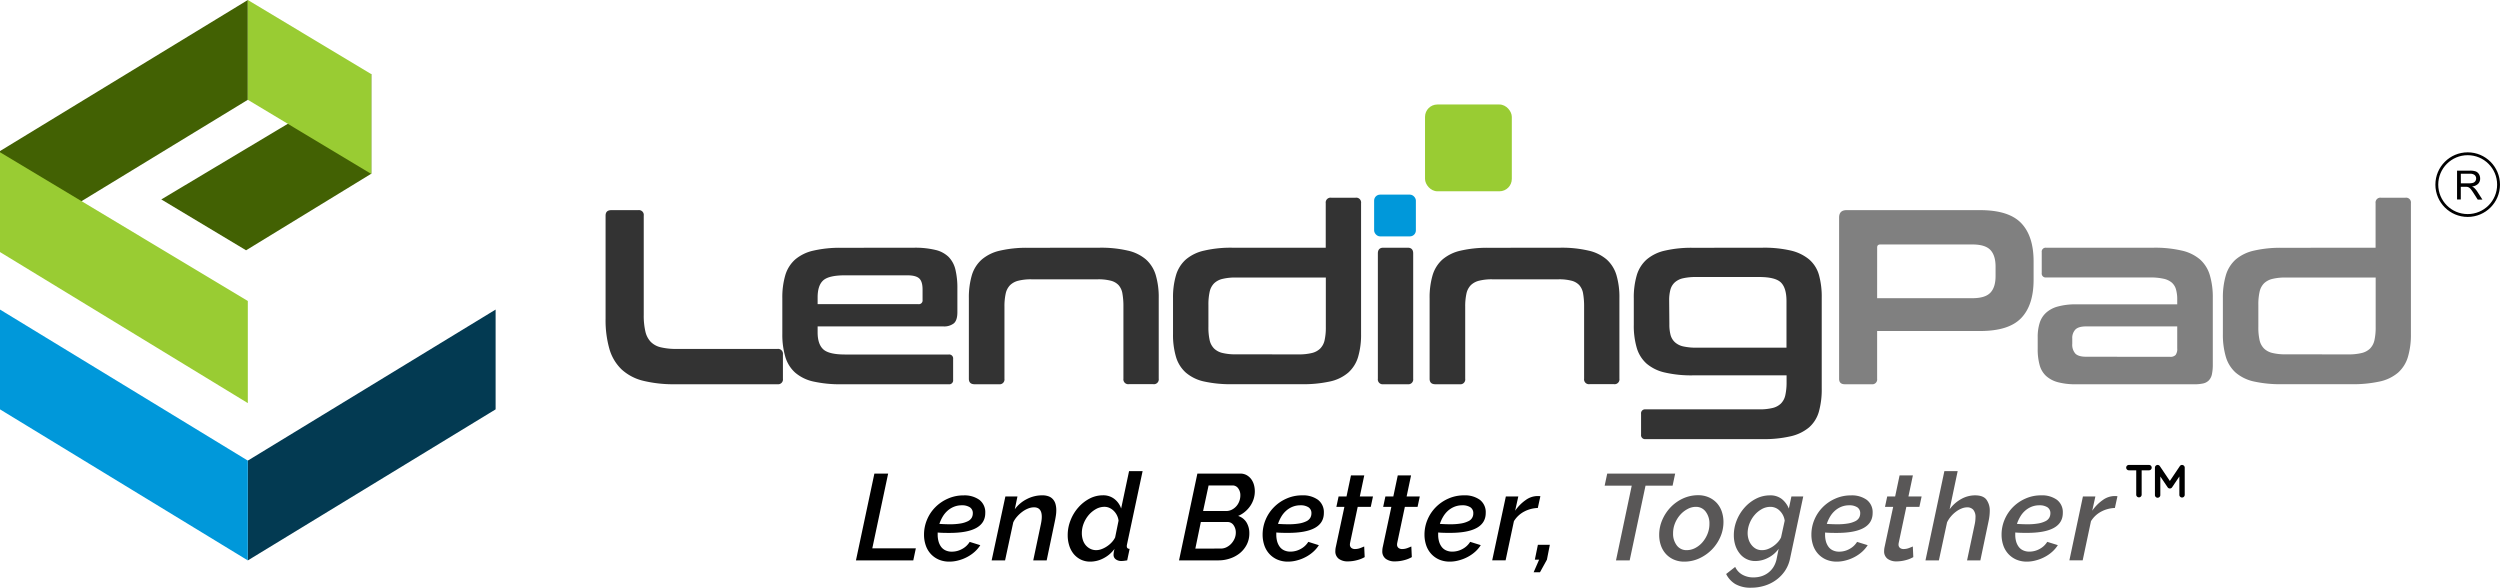 <?xml version="1.0" encoding="UTF-8"?> <svg xmlns="http://www.w3.org/2000/svg" id="Layer_1" data-name="Layer 1" viewBox="0 0 1128.05 265.18"><defs><style>.cls-1{fill:#033a52;}.cls-1,.cls-2,.cls-3,.cls-4,.cls-5,.cls-6{fill-rule:evenodd;}.cls-2{fill:#426103;}.cls-3,.cls-8{fill:#9c3;}.cls-4,.cls-7{fill:#0098da;}.cls-5{fill:#333;}.cls-6{fill:gray;}.cls-9{fill:none;stroke:#000;stroke-miterlimit:10;stroke-width:1.29px;}.cls-10{fill:#595757;}</style></defs><polygon class="cls-1" points="223.63 139.68 111.82 207.84 111.82 252.87 223.63 184.71 223.63 139.68"></polygon><polygon class="cls-2" points="0 113.19 111.82 45.03 111.82 0 0 68.16 0 113.19"></polygon><polygon class="cls-2" points="167.53 33.34 72.78 89.99 111.03 112.94 167.53 78.38 167.53 33.34"></polygon><polygon class="cls-3" points="0 68.69 111.82 135.81 111.82 181.89 0 113.73 0 68.69"></polygon><polygon class="cls-4" points="0 139.68 111.82 207.84 111.82 252.87 0 184.71 0 139.68"></polygon><polygon class="cls-3" points="167.53 78.49 111.82 45.03 111.82 0 167.53 33.45 167.53 78.49"></polygon><path class="cls-5" d="M288,94.82a2.18,2.18,0,0,1,2.47,2.47v44.78a31.78,31.78,0,0,0,.73,7.46,10,10,0,0,0,2.42,4.71,9.29,9.29,0,0,0,4.54,2.47,29.8,29.8,0,0,0,7.24.73H350.8a2.19,2.19,0,0,1,2.47,2.47v11a2.19,2.19,0,0,1-2.47,2.47H304.68a57.78,57.78,0,0,1-14.48-1.57,22.12,22.12,0,0,1-9.71-5.11,20.71,20.71,0,0,1-5.5-9.2,47.29,47.29,0,0,1-1.74-13.75V97.29c0-1.65.86-2.47,2.59-2.47Z"></path><path class="cls-5" d="M412.58,111.77a39.29,39.29,0,0,1,9.49,1,12.61,12.61,0,0,1,5.94,3.14,12.14,12.14,0,0,1,3.09,5.72,35.36,35.36,0,0,1,.89,8.59v10.66c0,2.4-.52,4.06-1.57,5a7.08,7.08,0,0,1-4.82,1.4H368.93v2.69q0,5.28,2.52,7.63t9.82,2.36h46.8a1.78,1.78,0,0,1,2,2v9.43a1.78,1.78,0,0,1-2,2H379.7A55.55,55.55,0,0,1,367,172.15a18.83,18.83,0,0,1-8.19-4,15.36,15.36,0,0,1-4.44-7.07A35.41,35.41,0,0,1,353,150.71V134.55a35.41,35.41,0,0,1,1.34-10.38,15.36,15.36,0,0,1,4.44-7.07,19.09,19.09,0,0,1,8.19-4,53.07,53.07,0,0,1,12.74-1.29Zm-43.65,25.47h45.45a1.68,1.68,0,0,0,1.9-1.91v-4.71c0-2.32-.48-4-1.46-4.94s-2.76-1.45-5.38-1.45H381.27q-7.29,0-9.82,2.29t-2.52,7.69Z"></path><path class="cls-5" d="M496.13,111.77a53.11,53.11,0,0,1,12.68,1.29,19,19,0,0,1,8.25,4,15.36,15.36,0,0,1,4.44,7.07,35.08,35.08,0,0,1,1.34,10.38v36.36a2.18,2.18,0,0,1-2.47,2.47h-11a2.18,2.18,0,0,1-2.46-2.47V138.37a32.79,32.79,0,0,0-.45-5.9,7.57,7.57,0,0,0-1.74-3.82,7.31,7.31,0,0,0-3.54-2,22.18,22.18,0,0,0-5.83-.62H465.49a23.52,23.52,0,0,0-5.94.62,8.14,8.14,0,0,0-3.76,2,7.78,7.78,0,0,0-2,3.82,26.71,26.71,0,0,0-.56,5.9v32.54a2.18,2.18,0,0,1-2.47,2.47h-11c-1.72,0-2.59-.83-2.59-2.47V134.55a35.38,35.38,0,0,1,1.35-10.38A15.36,15.36,0,0,1,443,117.1a19,19,0,0,1,8.19-4,53,53,0,0,1,12.73-1.29Z"></path><path class="cls-5" d="M598.2,111.77V91.68a2.18,2.18,0,0,1,2.47-2.47h11a2.18,2.18,0,0,1,2.47,2.47v59a35.08,35.08,0,0,1-1.34,10.38,15.36,15.36,0,0,1-4.44,7.07,18.74,18.74,0,0,1-8.25,4,55.66,55.66,0,0,1-12.68,1.23H556a55.55,55.55,0,0,1-12.74-1.23,18.77,18.77,0,0,1-8.19-4,15.26,15.26,0,0,1-4.43-7.07,35.05,35.05,0,0,1-1.35-10.38V134.55a35.05,35.05,0,0,1,1.35-10.38,15.26,15.26,0,0,1,4.43-7.07,19,19,0,0,1,8.19-4A53.07,53.07,0,0,1,556,111.77Zm-12.34,48.14a24.59,24.59,0,0,0,6.06-.62,8,8,0,0,0,3.76-2,7.61,7.61,0,0,0,2-3.76,25.9,25.9,0,0,0,.56-5.94V125.23H557.58a24.13,24.13,0,0,0-6,.62,8.15,8.15,0,0,0-3.76,2,7.77,7.77,0,0,0-2,3.82,26.62,26.62,0,0,0-.56,5.89v10a26.47,26.47,0,0,0,.56,5.94,7.69,7.69,0,0,0,2,3.76,8.06,8.06,0,0,0,3.76,2,24.13,24.13,0,0,0,6,.62Z"></path><path class="cls-5" d="M635.19,111.77c1.64,0,2.47.86,2.47,2.58v56.56a2.19,2.19,0,0,1-2.47,2.47h-11a2.18,2.18,0,0,1-2.47-2.47V114.35c0-1.72.82-2.58,2.47-2.58Zm0-22.78a2.18,2.18,0,0,1,2.47,2.46v10.67c0,1.71-.83,2.58-2.47,2.58h-11a2.29,2.29,0,0,1-2.59-2.58V91.45c0-1.64.86-2.46,2.59-2.46Z"></path><path class="cls-5" d="M704,111.77a53.11,53.11,0,0,1,12.68,1.29,19,19,0,0,1,8.25,4,15.36,15.36,0,0,1,4.44,7.07,35.08,35.08,0,0,1,1.34,10.38v36.36a2.18,2.18,0,0,1-2.47,2.47h-11a2.18,2.18,0,0,1-2.46-2.47V138.37a32.79,32.79,0,0,0-.45-5.9,7.57,7.57,0,0,0-1.74-3.82,7.31,7.31,0,0,0-3.54-2,22.18,22.18,0,0,0-5.83-.62H673.39a23.52,23.52,0,0,0-5.94.62,8.14,8.14,0,0,0-3.76,2,7.78,7.78,0,0,0-2,3.82,26.71,26.71,0,0,0-.56,5.9v32.54a2.18,2.18,0,0,1-2.47,2.47h-11c-1.72,0-2.59-.83-2.59-2.47V134.55a35.38,35.38,0,0,1,1.35-10.38,15.36,15.36,0,0,1,4.44-7.07,19,19,0,0,1,8.19-4,53,53,0,0,1,12.73-1.29Z"></path><path class="cls-5" d="M795.33,111.77a53,53,0,0,1,12.74,1.29,20.07,20.07,0,0,1,8.25,4,14.47,14.47,0,0,1,4.43,7A36.7,36.7,0,0,1,822,134.44v40.85a37.06,37.06,0,0,1-1.29,10.49,14.85,14.85,0,0,1-4.43,7.07,19.64,19.64,0,0,1-8.25,4,53,53,0,0,1-12.74,1.29H742.48a1.79,1.79,0,0,1-2-2v-9.43a1.79,1.79,0,0,1,2-2h51.28a24.59,24.59,0,0,0,6.06-.62,8.11,8.11,0,0,0,3.76-2,7.61,7.61,0,0,0,2-3.81,26.74,26.74,0,0,0,.56-6v-2.91H763.91a53,53,0,0,1-12.74-1.29,19.15,19.15,0,0,1-8.19-4,15.31,15.31,0,0,1-4.43-7.07,35.53,35.53,0,0,1-1.35-10.5V134.66a35.46,35.46,0,0,1,1.35-10.49A15.26,15.26,0,0,1,743,117.1a19,19,0,0,1,8.19-4,53,53,0,0,1,12.74-1.29Zm-42.08,34.56a18.32,18.32,0,0,0,.56,4.89,6.92,6.92,0,0,0,2,3.25,8.26,8.26,0,0,0,3.76,1.85,26.57,26.57,0,0,0,6,.56H806.1v-21c0-4-.84-6.77-2.52-8.42s-5-2.47-9.82-2.47H765.48a26.57,26.57,0,0,0-6,.56,8.26,8.26,0,0,0-3.76,1.85,6.92,6.92,0,0,0-2,3.31,18.42,18.42,0,0,0-.56,4.83Z"></path><path class="cls-6" d="M893.47,94.82q12.91,0,18.52,5.84t5.61,17.28v8.3q0,11.45-5.61,17.29t-18.52,5.83H847v21.55a2.18,2.18,0,0,1-2.47,2.47H832.42c-1.72,0-2.58-.83-2.58-2.47V98.19q0-3.37,3.37-3.37ZM847,134.55h43c3.82,0,6.51-.82,8.09-2.47s2.35-4.15,2.35-7.52V120.3q0-5.05-2.35-7.52c-1.58-1.65-4.27-2.47-8.09-2.47H848.47c-1,0-1.46.45-1.46,1.35Z"></path><path class="cls-6" d="M971.75,111.77a53.17,53.17,0,0,1,12.68,1.29,19.11,19.11,0,0,1,8.25,4,15.34,15.34,0,0,1,4.43,7.07,35.05,35.05,0,0,1,1.35,10.38V164.4a20.82,20.82,0,0,1-.39,4.43,5.7,5.7,0,0,1-1.35,2.75A5.08,5.08,0,0,1,994.2,173a17.28,17.28,0,0,1-4,.39H936.74a30.57,30.57,0,0,1-8.25-.95,12.83,12.83,0,0,1-5.33-2.87,10.39,10.39,0,0,1-2.86-4.94,26.58,26.58,0,0,1-.85-7.18v-5.39a20.93,20.93,0,0,1,.85-6.22,10.44,10.44,0,0,1,2.86-4.66,12.82,12.82,0,0,1,5.33-2.86,30.13,30.13,0,0,1,8.25-1h45.67v-2.13a16.26,16.26,0,0,0-.56-4.6,6.38,6.38,0,0,0-1.91-3.09,8.56,8.56,0,0,0-3.7-1.73,26.48,26.48,0,0,0-6.06-.57H923.27a1.78,1.78,0,0,1-2-2v-9.42a1.78,1.78,0,0,1,2-2ZM979.16,161a3.15,3.15,0,0,0,2.52-.84,4.57,4.57,0,0,0,.73-3v-9.88H941.34q-3.48,0-4.88,1.41a5.5,5.5,0,0,0-1.41,4.09v2.36a6,6,0,0,0,1.41,4.43q1.39,1.4,4.88,1.4Z"></path><path class="cls-6" d="M1071.91,111.77V91.68a2.18,2.18,0,0,1,2.47-2.47h11a2.18,2.18,0,0,1,2.47,2.47v59a35.05,35.05,0,0,1-1.35,10.38,15.34,15.34,0,0,1-4.43,7.07,18.85,18.85,0,0,1-8.25,4,55.66,55.66,0,0,1-12.68,1.23h-31.43a55.46,55.46,0,0,1-12.73-1.23,18.87,18.87,0,0,1-8.2-4,15.33,15.33,0,0,1-4.42-7.07,35.05,35.05,0,0,1-1.35-10.38V134.55a35.05,35.05,0,0,1,1.35-10.38,15.33,15.33,0,0,1,4.42-7.07,19.13,19.13,0,0,1,8.2-4,53,53,0,0,1,12.73-1.29Zm-12.34,48.14a24.64,24.64,0,0,0,6.06-.62,8.06,8.06,0,0,0,3.76-2,7.69,7.69,0,0,0,2-3.76,26.47,26.47,0,0,0,.56-5.94V125.23h-40.62a24.07,24.07,0,0,0-6,.62,8.15,8.15,0,0,0-3.76,2,7.77,7.77,0,0,0-2,3.82,26,26,0,0,0-.56,5.89v10a25.9,25.9,0,0,0,.56,5.94,7.69,7.69,0,0,0,2,3.76,8.06,8.06,0,0,0,3.76,2,24.07,24.07,0,0,0,6,.62Z"></path><rect class="cls-7" x="620.03" y="87.82" width="18.84" height="18.84" rx="2.69"></rect><rect class="cls-8" x="643" y="47.15" width="39.16" height="39.16" rx="5.58"></rect><path d="M1108.67,90V77h5.78a7.58,7.58,0,0,1,2.65.35,2.9,2.9,0,0,1,1.45,1.24,3.72,3.72,0,0,1,.54,2,3.3,3.3,0,0,1-.9,2.34,4.55,4.55,0,0,1-2.77,1.2,4.59,4.59,0,0,1,1,.65,9.5,9.5,0,0,1,1.43,1.74l2.27,3.55H1118l-1.73-2.71c-.5-.79-.92-1.39-1.24-1.8a3.71,3.71,0,0,0-.88-.87,2.4,2.4,0,0,0-.79-.35,5.28,5.28,0,0,0-1-.06h-2V90Zm1.72-7.29h3.71a5.64,5.64,0,0,0,1.85-.24,2.08,2.08,0,0,0,1-.78,2.13,2.13,0,0,0,.34-1.17,2,2,0,0,0-.67-1.53,3.18,3.18,0,0,0-2.12-.59h-4.13Z"></path><circle class="cls-9" cx="1113.47" cy="83.31" r="13.93"></circle><path d="M394.54,213.69h6.21l-7.15,33.72h19.65l-1.16,5.46H386.22Z"></path><path d="M428.44,253.42a12,12,0,0,1-4.87-.93,10.7,10.7,0,0,1-3.61-2.57,10.82,10.82,0,0,1-2.25-3.86,14.56,14.56,0,0,1-.77-4.83,17.1,17.1,0,0,1,1.35-6.73,17.49,17.49,0,0,1,3.74-5.63A18.16,18.16,0,0,1,427.7,225a17.05,17.05,0,0,1,7.07-1.47,11.52,11.52,0,0,1,7.13,2,7,7,0,0,1,2.67,5.93q0,9-16.13,9c-1.58,0-3.36,0-5.34-.17v1a10.9,10.9,0,0,0,.39,3,7.38,7.38,0,0,0,1.15,2.43,5.21,5.21,0,0,0,2,1.62,6.53,6.53,0,0,0,2.87.58,9.48,9.48,0,0,0,4.56-1.18,9,9,0,0,0,3.47-3.23l4.79,1.49a14.3,14.3,0,0,1-2.56,3,16.77,16.77,0,0,1-3.33,2.31,17.64,17.64,0,0,1-3.85,1.52A15.68,15.68,0,0,1,428.44,253.42ZM434,228a9.32,9.32,0,0,0-3.63.69,10,10,0,0,0-2.92,1.85,11.21,11.21,0,0,0-2.15,2.68,17.69,17.69,0,0,0-1.43,3.17c1.69.11,3.25.17,4.68.17a28.07,28.07,0,0,0,4.9-.36,11.56,11.56,0,0,0,3.22-1,4.09,4.09,0,0,0,1.76-1.54,4,4,0,0,0,.52-2,3.09,3.09,0,0,0-1.32-2.76A6.45,6.45,0,0,0,434,228Z"></path><path d="M453.65,224h5.45l-1.21,5.79a15.12,15.12,0,0,1,5.45-4.6,15,15,0,0,1,6.93-1.69,8.06,8.06,0,0,1,3,.5,4.8,4.8,0,0,1,1.95,1.41,5.52,5.52,0,0,1,1.07,2.12,10.32,10.32,0,0,1,.33,2.71,15.84,15.84,0,0,1-.19,2.42c-.13.85-.28,1.71-.47,2.6l-3.68,17.6h-6.06l3.41-16.17c.15-.7.26-1.33.33-1.9a11.64,11.64,0,0,0,.11-1.63q0-4.24-3.52-4.25a7.2,7.2,0,0,0-2.53.5,11.18,11.18,0,0,0-2.59,1.41,14.94,14.94,0,0,0-2.39,2.15,11.1,11.1,0,0,0-1.84,2.73l-3.69,17.16h-6.06Z"></path><path d="M492,253.42a9.69,9.69,0,0,1-4.32-.93,9.79,9.79,0,0,1-3.22-2.54,11.22,11.22,0,0,1-2-3.78,15.42,15.42,0,0,1-.69-4.67,18,18,0,0,1,1.3-6.78,19.15,19.15,0,0,1,3.49-5.74,17.75,17.75,0,0,1,5.06-4,12.87,12.87,0,0,1,6-1.49,8.13,8.13,0,0,1,5.26,1.69,9.08,9.08,0,0,1,3,4.27l3.58-16.88h6.11l-7.05,33.11c0,.18-.06.34-.08.47a2.38,2.38,0,0,0,0,.36c0,.73.42,1.12,1.27,1.15l-1.1,5.19-1.41.2a9.48,9.48,0,0,1-1.07.08,4.24,4.24,0,0,1-2.67-.75,2.46,2.46,0,0,1-1-2.07,7,7,0,0,1,.08-1,12.53,12.53,0,0,1,.36-1.66,14.09,14.09,0,0,1-5.07,4.3A12.84,12.84,0,0,1,492,253.42Zm2.64-5.18a7,7,0,0,0,2.34-.44,11.45,11.45,0,0,0,2.42-1.22,11.77,11.77,0,0,0,2.18-1.82,9.27,9.27,0,0,0,1.59-2.26l1.54-7.56a7.25,7.25,0,0,0-.74-2.46,7.41,7.41,0,0,0-1.46-2,6.73,6.73,0,0,0-1.92-1.32,5.41,5.41,0,0,0-2.21-.47,7.82,7.82,0,0,0-3.93,1.05,12.16,12.16,0,0,0-3.25,2.7,13.47,13.47,0,0,0-2.23,3.78,11.78,11.78,0,0,0-.82,4.28,10,10,0,0,0,.44,3.06,6.9,6.9,0,0,0,1.29,2.43,6.56,6.56,0,0,0,2.06,1.63A6,6,0,0,0,494.65,248.24Z"></path><path d="M540.28,213.69H559.6a5.86,5.86,0,0,1,2.89.69,6.59,6.59,0,0,1,2.06,1.79,8,8,0,0,1,1.24,2.54,10.94,10.94,0,0,1,.41,3,11.41,11.41,0,0,1-.52,3.4,11.81,11.81,0,0,1-1.51,3.14,12.78,12.78,0,0,1-2.4,2.65,11.64,11.64,0,0,1-3.11,1.9,6.87,6.87,0,0,1,3.77,2.9,9.16,9.16,0,0,1,1.29,4.94,10.87,10.87,0,0,1-1.18,5.13,12.13,12.13,0,0,1-3.11,3.84A14.1,14.1,0,0,1,555,252a16,16,0,0,1-5.2.85H532Zm10.62,33.83a5.66,5.66,0,0,0,2.48-.58,7.3,7.3,0,0,0,2.14-1.57,8.31,8.31,0,0,0,1.52-2.29,6.77,6.77,0,0,0,.58-2.74,5.66,5.66,0,0,0-1-3.36,3.23,3.23,0,0,0-2.78-1.44h-12l-2.48,12Zm2.48-16.94a5.41,5.41,0,0,0,2.36-.56,6.76,6.76,0,0,0,2-1.48,6.92,6.92,0,0,0,1.4-2.24,7.33,7.33,0,0,0,.53-2.79,5.12,5.12,0,0,0-1-3.2,3.06,3.06,0,0,0-2.56-1.27H545.34l-2.48,11.54Z"></path><path d="M581.23,253.42a12,12,0,0,1-4.87-.93,10.6,10.6,0,0,1-3.61-2.57,11,11,0,0,1-2.26-3.86,14.82,14.82,0,0,1-.77-4.83,17.1,17.1,0,0,1,1.35-6.73,17.68,17.68,0,0,1,3.75-5.63,18.23,18.23,0,0,1,5.66-3.89,17.1,17.1,0,0,1,7.08-1.47,11.48,11.48,0,0,1,7.12,2,7,7,0,0,1,2.67,5.93q0,9-16.12,9c-1.58,0-3.36,0-5.34-.17v1a11.31,11.31,0,0,0,.38,3,7.6,7.6,0,0,0,1.16,2.43,5.07,5.07,0,0,0,2,1.62,6.52,6.52,0,0,0,2.86.58,9.52,9.52,0,0,0,4.57-1.18,9.08,9.08,0,0,0,3.47-3.23L595.1,246a14.3,14.3,0,0,1-2.56,3,16.77,16.77,0,0,1-3.33,2.31,17.84,17.84,0,0,1-3.85,1.52A15.68,15.68,0,0,1,581.23,253.42ZM586.79,228a9.37,9.37,0,0,0-3.64.69,10,10,0,0,0-2.91,1.85,11.21,11.21,0,0,0-2.15,2.68,17,17,0,0,0-1.43,3.17c1.69.11,3.25.17,4.68.17a28.07,28.07,0,0,0,4.9-.36,11.56,11.56,0,0,0,3.22-1,4.09,4.09,0,0,0,1.76-1.54,4,4,0,0,0,.52-2,3.09,3.09,0,0,0-1.32-2.76A6.45,6.45,0,0,0,586.79,228Z"></path><path d="M608.14,253.31a6.62,6.62,0,0,1-4-1.13,4.1,4.1,0,0,1-1.6-3.61,7.82,7.82,0,0,1,.22-1.82l3.86-18.05H603l1-4.69h3.58l2-9.49h6l-2,9.49h5.94l-1,4.69h-5.89l-3.41,16.11a4.17,4.17,0,0,0-.11.83,1.87,1.87,0,0,0,.66,1.6,2.58,2.58,0,0,0,1.59.5,6.84,6.84,0,0,0,2.43-.44c.77-.3,1.35-.53,1.76-.72l.22,4.8a13.14,13.14,0,0,1-3.36,1.35A16.08,16.08,0,0,1,608.14,253.31Z"></path><path d="M629.33,253.31a6.62,6.62,0,0,1-4-1.13,4.1,4.1,0,0,1-1.6-3.61,7.82,7.82,0,0,1,.22-1.82l3.86-18.05h-3.69l1-4.69h3.58l2-9.49h6l-2,9.49h5.94l-1,4.69H633.9l-3.41,16.11a4.17,4.17,0,0,0-.11.83,1.87,1.87,0,0,0,.66,1.6,2.58,2.58,0,0,0,1.59.5,6.84,6.84,0,0,0,2.43-.44c.77-.3,1.35-.53,1.76-.72l.22,4.8a13.14,13.14,0,0,1-3.36,1.35A16.08,16.08,0,0,1,629.33,253.31Z"></path><path d="M654.27,253.42a12.07,12.07,0,0,1-4.88-.93,10.66,10.66,0,0,1-3.6-2.57,11,11,0,0,1-2.26-3.86,14.82,14.82,0,0,1-.77-4.83,17.1,17.1,0,0,1,1.35-6.73,17.82,17.82,0,0,1,3.74-5.63,18.4,18.4,0,0,1,5.67-3.89,17.09,17.09,0,0,1,7.07-1.47,11.5,11.5,0,0,1,7.13,2,7,7,0,0,1,2.67,5.93q0,9-16.12,9c-1.58,0-3.36,0-5.34-.17v1a10.91,10.91,0,0,0,.38,3,7.39,7.39,0,0,0,1.16,2.43,5.07,5.07,0,0,0,2,1.62,6.52,6.52,0,0,0,2.86.58,9.52,9.52,0,0,0,4.57-1.18,9.08,9.08,0,0,0,3.47-3.23l4.78,1.49a14,14,0,0,1-2.55,3,16.77,16.77,0,0,1-3.33,2.31,17.72,17.72,0,0,1-3.86,1.52A15.55,15.55,0,0,1,654.27,253.42ZM659.82,228a9.32,9.32,0,0,0-3.63.69,10.14,10.14,0,0,0-2.92,1.85,11.42,11.42,0,0,0-2.14,2.68,16.39,16.39,0,0,0-1.43,3.17c1.68.11,3.24.17,4.68.17a28,28,0,0,0,4.89-.36,11.45,11.45,0,0,0,3.22-1,3.73,3.73,0,0,0,2.29-3.55,3.09,3.09,0,0,0-1.32-2.76A6.47,6.47,0,0,0,659.82,228Z"></path><path d="M679.47,224h5.62l-1.43,6.46a18.8,18.8,0,0,1,4.73-4.8,9.15,9.15,0,0,1,5.23-1.83c.36,0,.65,0,.85,0l.58.08-1.16,5.3a14.09,14.09,0,0,0-6.16,1.63,12,12,0,0,0-4.62,4.33l-3.75,17.66h-6.05Z"></path><path d="M692,258.23l2.48-5.69h-1.93l1.38-6.73h5.39L698,252.54l-3.14,5.69Z"></path><path class="cls-10" d="M736.27,219.15H724.05l1.16-5.46h30.66l-1.16,5.46H742.49l-7.15,33.72h-6.17Z"></path><path class="cls-10" d="M759.94,253.42a11.45,11.45,0,0,1-4.84-1,10.53,10.53,0,0,1-3.53-2.6,11.06,11.06,0,0,1-2.17-3.8,14.28,14.28,0,0,1-.74-4.67,16.88,16.88,0,0,1,1.37-6.7,19.15,19.15,0,0,1,3.74-5.71,18.36,18.36,0,0,1,5.59-4,16.31,16.31,0,0,1,6.91-1.49,11.69,11.69,0,0,1,4.87,1,10.81,10.81,0,0,1,3.58,2.59,11,11,0,0,1,2.2,3.84,14.72,14.72,0,0,1,.74,4.69,16.7,16.7,0,0,1-1.37,6.62,19,19,0,0,1-3.77,5.69,19.21,19.21,0,0,1-5.62,4A16.13,16.13,0,0,1,759.94,253.42Zm1.15-5.18a8.32,8.32,0,0,0,3.78-.94,11,11,0,0,0,3.27-2.57,13.31,13.31,0,0,0,2.31-3.78,11.9,11.9,0,0,0,.88-4.58,8.72,8.72,0,0,0-1.68-5.49,5.38,5.38,0,0,0-4.48-2.18,7.78,7.78,0,0,0-3.74,1,11.69,11.69,0,0,0-3.28,2.59,13.21,13.21,0,0,0-2.34,3.78,11.9,11.9,0,0,0-.88,4.58,8.59,8.59,0,0,0,1.68,5.46A5.38,5.38,0,0,0,761.09,248.24Z"></path><path class="cls-10" d="M790.27,265.18a13.79,13.79,0,0,1-7.24-1.63,11,11,0,0,1-4.16-4.55l4.08-3.2a7.73,7.73,0,0,0,3.27,3.53,10,10,0,0,0,5,1.21,12.07,12.07,0,0,0,3.44-.49,10,10,0,0,0,3.11-1.55,9.74,9.74,0,0,0,2.45-2.65,11.14,11.14,0,0,0,1.46-3.81l.88-4.41a13.05,13.05,0,0,1-4.79,4.08,12.55,12.55,0,0,1-5.67,1.44,8.8,8.8,0,0,1-7.18-3.48A11.68,11.68,0,0,1,783,246a14.73,14.73,0,0,1-.66-4.47,17.87,17.87,0,0,1,1.32-6.78,19.31,19.31,0,0,1,3.55-5.74,17.68,17.68,0,0,1,5.17-4,13.73,13.73,0,0,1,6.25-1.49,8.3,8.3,0,0,1,5.37,1.66,10.64,10.64,0,0,1,3.16,4.3l1.16-5.46h5.34l-5.95,28a15.46,15.46,0,0,1-2.31,5.58,16.48,16.48,0,0,1-4,4.11,17.55,17.55,0,0,1-5.18,2.57A20.42,20.42,0,0,1,790.27,265.18Zm4.84-16.94a7.3,7.3,0,0,0,2.53-.47,11,11,0,0,0,2.42-1.27,12.14,12.14,0,0,0,2.09-1.82,8.8,8.8,0,0,0,1.49-2.18l1.65-7.56a7.65,7.65,0,0,0-2.26-4.5,5.86,5.86,0,0,0-4.18-1.74,7.81,7.81,0,0,0-4,1.08,11.86,11.86,0,0,0-3.28,2.76,13.17,13.17,0,0,0-2.2,3.8,11.89,11.89,0,0,0-.8,4.17,9.54,9.54,0,0,0,.47,3A7.49,7.49,0,0,0,790.4,246a6.41,6.41,0,0,0,2,1.66A5.83,5.83,0,0,0,795.11,248.24Z"></path><path class="cls-10" d="M828.85,253.42a12,12,0,0,1-4.87-.93,10.6,10.6,0,0,1-3.61-2.57,11,11,0,0,1-2.26-3.86,14.82,14.82,0,0,1-.77-4.83,17.1,17.1,0,0,1,1.35-6.73,17.68,17.68,0,0,1,3.75-5.63A18.23,18.23,0,0,1,828.1,225a17.1,17.1,0,0,1,7.08-1.47,11.48,11.48,0,0,1,7.12,2,7,7,0,0,1,2.67,5.93q0,9-16.12,9c-1.58,0-3.36,0-5.34-.17v1a11.31,11.31,0,0,0,.38,3,7.6,7.6,0,0,0,1.16,2.43,5.07,5.07,0,0,0,2,1.62,6.52,6.52,0,0,0,2.86.58,9.52,9.52,0,0,0,4.57-1.18,9.08,9.08,0,0,0,3.47-3.23l4.79,1.49a14.3,14.3,0,0,1-2.56,3,16.77,16.77,0,0,1-3.33,2.31,17.84,17.84,0,0,1-3.85,1.52A15.68,15.68,0,0,1,828.85,253.42ZM834.41,228a9.37,9.37,0,0,0-3.64.69,10,10,0,0,0-2.91,1.85,11.21,11.21,0,0,0-2.15,2.68,17,17,0,0,0-1.43,3.17c1.69.11,3.25.17,4.68.17a28.07,28.07,0,0,0,4.9-.36,11.56,11.56,0,0,0,3.22-1,4.09,4.09,0,0,0,1.76-1.54,4,4,0,0,0,.52-2,3.09,3.09,0,0,0-1.32-2.76A6.45,6.45,0,0,0,834.41,228Z"></path><path class="cls-10" d="M855.76,253.31a6.62,6.62,0,0,1-4-1.13,4.1,4.1,0,0,1-1.6-3.61,7.82,7.82,0,0,1,.22-1.82l3.86-18.05h-3.69l1-4.69h3.58l2-9.49h6l-2,9.49h5.94l-1,4.69h-5.89l-3.41,16.11a4.17,4.17,0,0,0-.11.83,1.87,1.87,0,0,0,.66,1.6,2.58,2.58,0,0,0,1.59.5,6.84,6.84,0,0,0,2.43-.44c.77-.3,1.35-.53,1.76-.72l.22,4.8a13.14,13.14,0,0,1-3.36,1.35A16,16,0,0,1,855.76,253.31Z"></path><path class="cls-10" d="M877.34,212.59h6l-3.63,17.21a16.08,16.08,0,0,1,5.23-4.63,12.75,12.75,0,0,1,6.22-1.66c2.49,0,4.23.66,5.2,2a8.27,8.27,0,0,1,1.46,5,20.23,20.23,0,0,1-.14,2.29c-.09.79-.23,1.61-.41,2.46l-3.69,17.6h-6L891,236.7a15.7,15.7,0,0,0,.38-3.25,5,5,0,0,0-1-3.43,3.58,3.58,0,0,0-2.8-1.1,6.74,6.74,0,0,0-2.4.5,10.63,10.63,0,0,0-2.53,1.41,13.32,13.32,0,0,0-2.31,2.15,12.14,12.14,0,0,0-1.79,2.73l-3.69,17.16h-6.05Z"></path><path class="cls-10" d="M914.65,253.42a12.05,12.05,0,0,1-4.87-.93,10.66,10.66,0,0,1-3.6-2.57,10.85,10.85,0,0,1-2.26-3.86,14.82,14.82,0,0,1-.77-4.83,17.1,17.1,0,0,1,1.35-6.73,17.82,17.82,0,0,1,3.74-5.63,18.4,18.4,0,0,1,5.67-3.89,17.05,17.05,0,0,1,7.07-1.47,11.5,11.5,0,0,1,7.13,2,7,7,0,0,1,2.67,5.93q0,9-16.13,9c-1.57,0-3.35,0-5.33-.17v1a10.91,10.91,0,0,0,.38,3,7.39,7.39,0,0,0,1.16,2.43,5.07,5.07,0,0,0,2,1.62,6.49,6.49,0,0,0,2.86.58,9.52,9.52,0,0,0,4.57-1.18,9.08,9.08,0,0,0,3.47-3.23l4.78,1.49a14.25,14.25,0,0,1-2.55,3,16.56,16.56,0,0,1-3.34,2.31,17.64,17.64,0,0,1-3.85,1.52A15.62,15.62,0,0,1,914.65,253.42ZM920.21,228a9.32,9.32,0,0,0-3.63.69,10.14,10.14,0,0,0-2.92,1.85,11.17,11.17,0,0,0-2.14,2.68,16.39,16.39,0,0,0-1.43,3.17c1.68.11,3.24.17,4.67.17a28,28,0,0,0,4.9-.36,11.45,11.45,0,0,0,3.22-1,4,4,0,0,0,1.76-1.54,4,4,0,0,0,.53-2,3.09,3.09,0,0,0-1.32-2.76A6.49,6.49,0,0,0,920.21,228Z"></path><path class="cls-10" d="M939.86,224h5.62l-1.43,6.46a18.8,18.8,0,0,1,4.73-4.8,9.15,9.15,0,0,1,5.23-1.83c.36,0,.65,0,.85,0l.58.08-1.16,5.3a14.09,14.09,0,0,0-6.16,1.63,12.1,12.1,0,0,0-4.63,4.33l-3.74,17.66h-6Z"></path><path d="M970.89,211a1.21,1.21,0,0,1-1.21,1.21h-3.32v11a1.22,1.22,0,0,1-1.24,1.21,1.21,1.21,0,0,1-1.21-1.21v-11h-3.32a1.21,1.21,0,1,1,0-2.42h9.09A1.21,1.21,0,0,1,970.89,211Z"></path><path d="M984.58,224.49a1.21,1.21,0,0,1-1.21-1.23V215l-3.28,4.89a1.21,1.21,0,0,1-2,0L974.78,215v8.26a1.22,1.22,0,1,1-2.43,0V211a1.21,1.21,0,0,1,.86-1.15,1.19,1.19,0,0,1,1.36.48l4.51,6.69,4.5-6.69a1.18,1.18,0,0,1,1.36-.48,1.2,1.2,0,0,1,.85,1.15v12.25A1.21,1.21,0,0,1,984.58,224.49Z"></path></svg> 